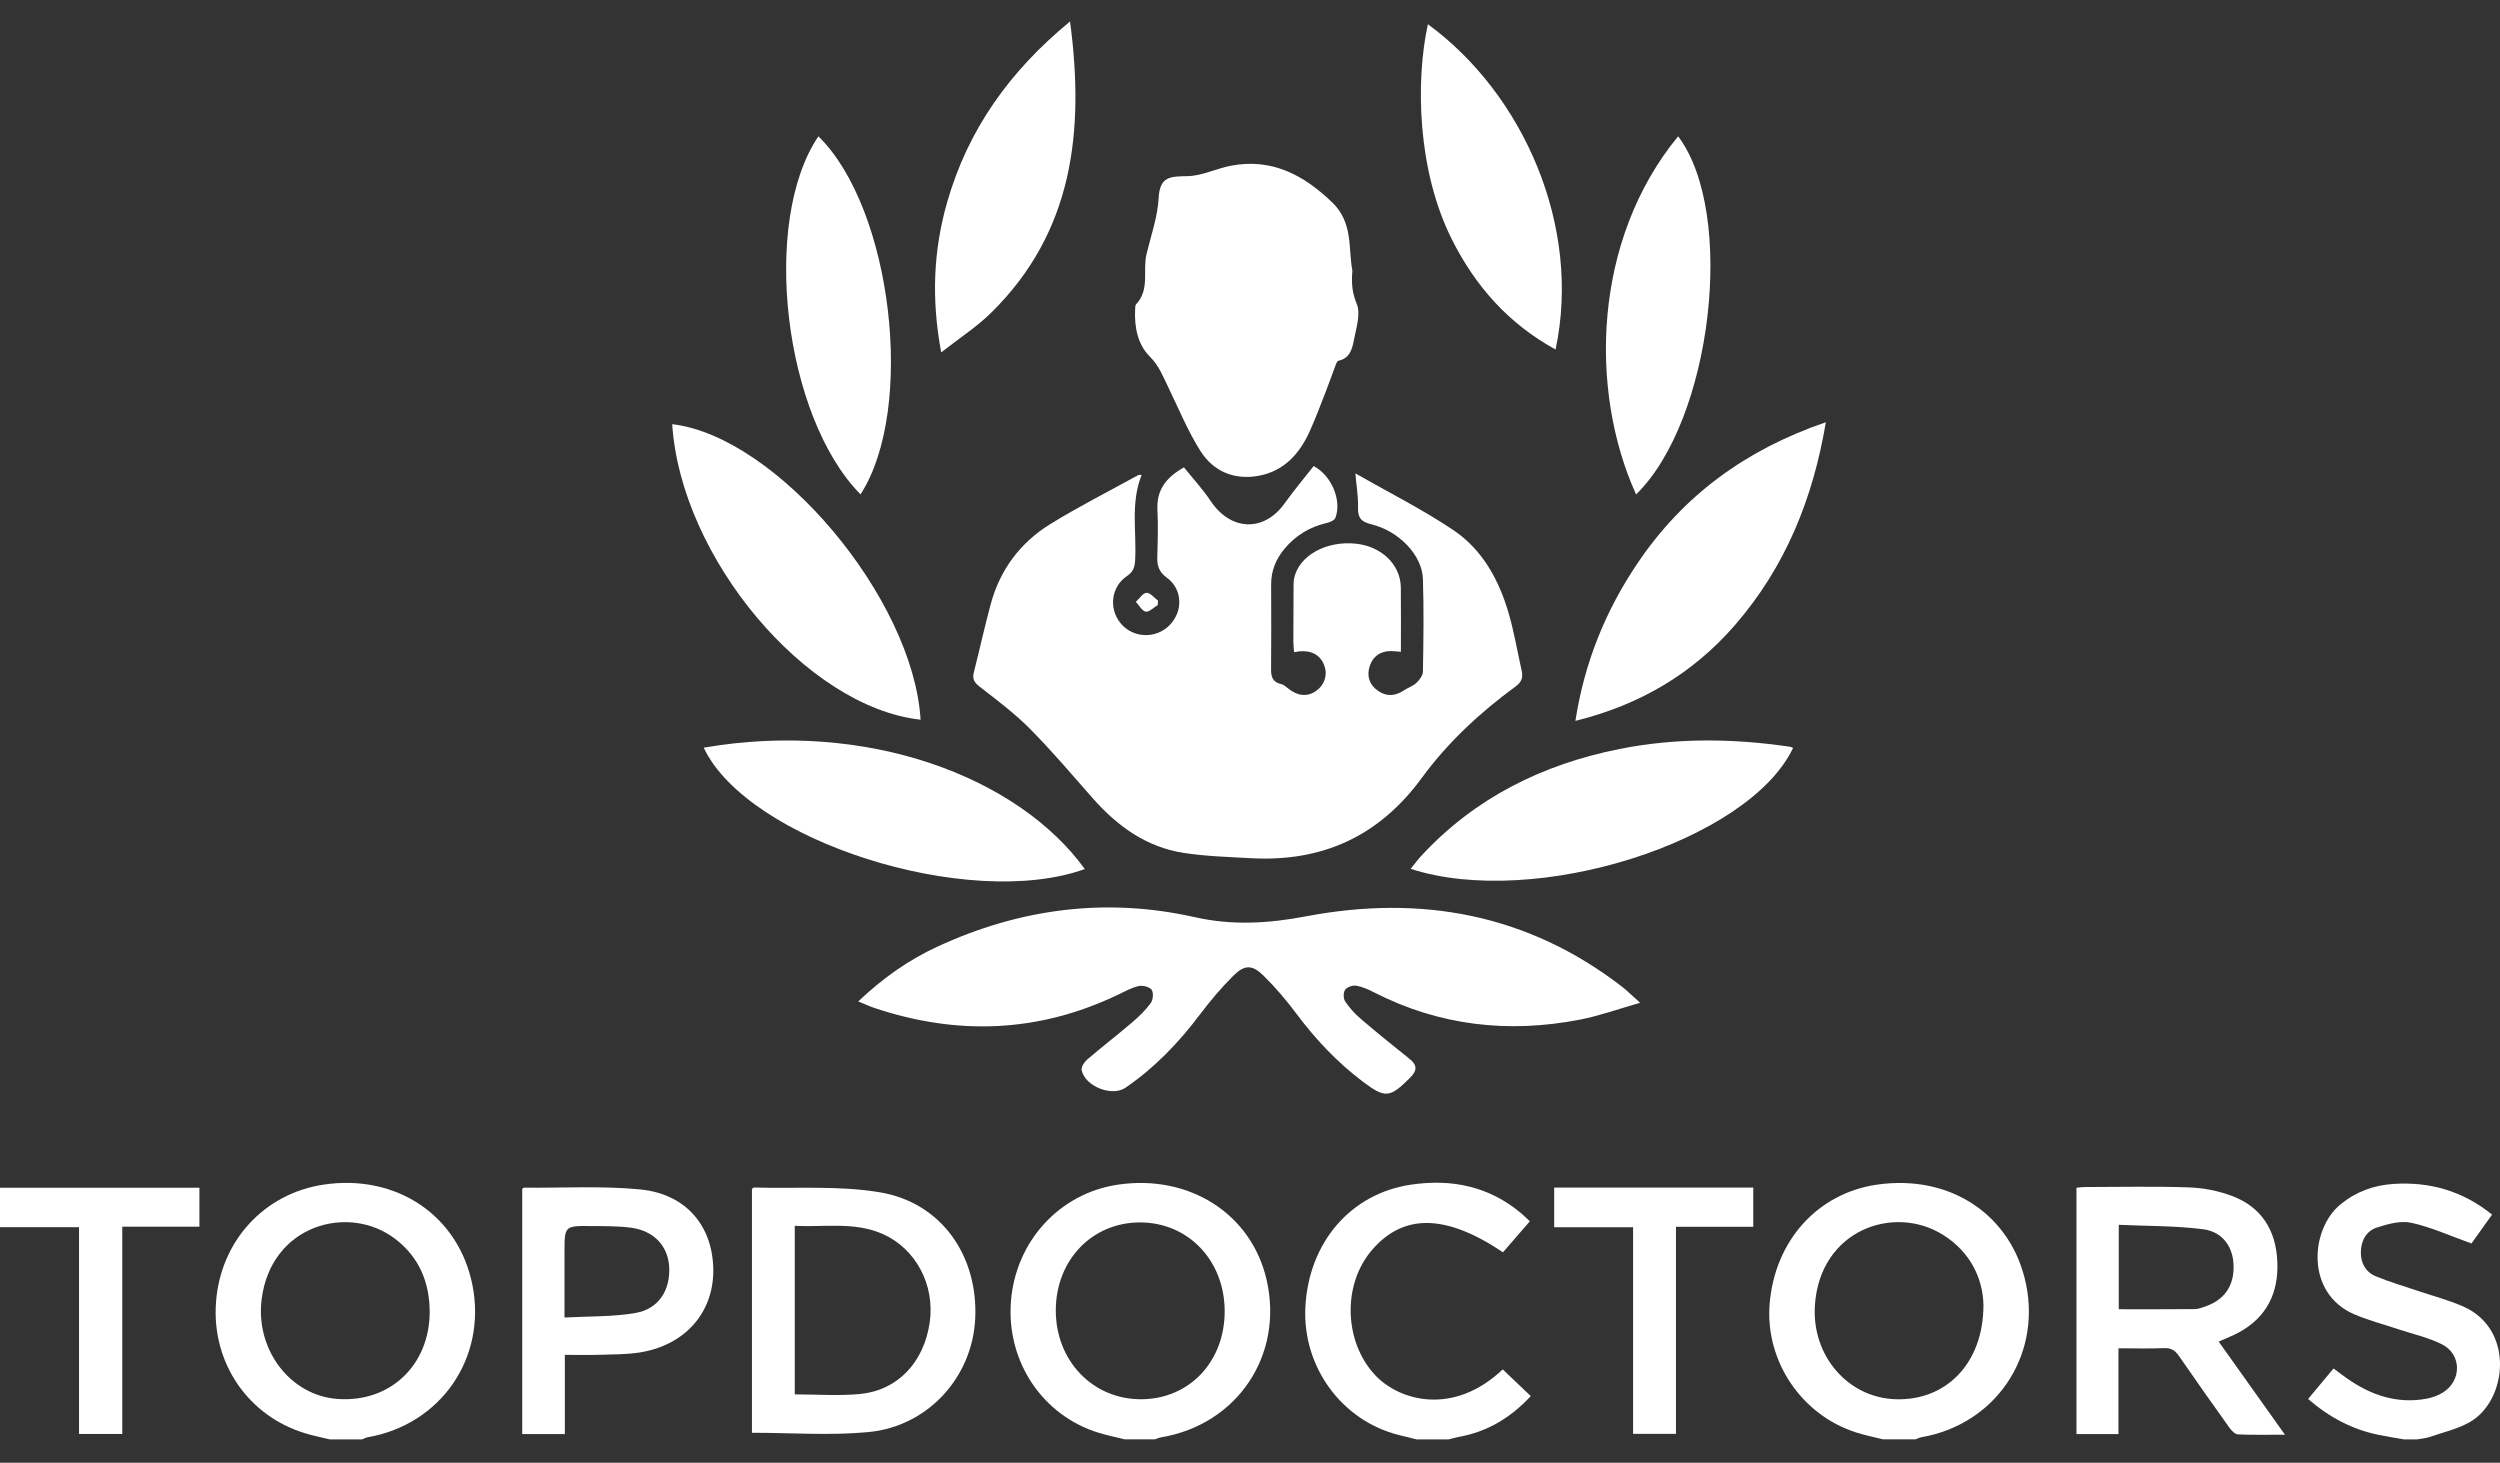 <svg xmlns="http://www.w3.org/2000/svg" width="94" height="55" viewBox="0 0 94 55" fill="none"><rect x="0" y="0" width="94" height="55" fill="#333333" stroke="none"/><path d="M12.395 54.12C12.095 54.047 11.791 53.986 11.495 53.898C9.335 53.253 7.963 51.253 8.12 48.987C8.281 46.671 9.926 44.871 12.183 44.539C14.928 44.136 17.257 45.72 17.767 48.336C18.299 51.061 16.575 53.559 13.834 54.039C13.758 54.052 13.687 54.093 13.613 54.121H12.395L12.395 54.12ZM16.157 49.338C16.155 48.219 15.761 47.273 14.863 46.585C13.123 45.251 10.189 46.04 9.837 48.857C9.601 50.744 10.905 52.471 12.692 52.601C14.659 52.744 16.145 51.343 16.157 49.337V49.338Z" fill="white"></path><path d="M70.807 54.121C70.468 54.035 70.124 53.966 69.792 53.861C67.729 53.204 66.362 51.164 66.539 49.02C66.734 46.65 68.342 44.867 70.572 44.543C73.339 44.14 75.654 45.692 76.183 48.304C76.737 51.037 75.002 53.562 72.247 54.039C72.171 54.052 72.099 54.092 72.025 54.12C71.619 54.12 71.213 54.12 70.806 54.12L70.807 54.121ZM74.578 49.073C74.559 48.096 74.108 47.092 73.062 46.433C71.21 45.267 68.423 46.247 68.24 49.085C68.118 50.968 69.474 52.548 71.263 52.611C73.164 52.678 74.575 51.274 74.578 49.073Z" fill="white"></path><path d="M42.292 54.12C41.966 54.039 41.635 53.972 41.315 53.874C39.201 53.227 37.845 51.202 38.01 48.952C38.176 46.686 39.831 44.87 42.027 44.544C44.718 44.144 47.057 45.641 47.625 48.124C48.273 50.954 46.526 53.56 43.658 54.044C43.58 54.057 43.505 54.093 43.429 54.118H42.291L42.292 54.12ZM46.048 49.299C46.044 47.397 44.681 45.966 42.869 45.963C41.065 45.961 39.705 47.374 39.698 49.26C39.69 51.161 41.085 52.618 42.908 52.612C44.717 52.606 46.051 51.199 46.048 49.299V49.299Z" fill="white"></path><path d="M90.387 54.12C90.069 54.064 89.749 54.016 89.434 53.951C88.445 53.747 87.583 53.294 86.785 52.601C87.105 52.217 87.412 51.849 87.741 51.455C87.915 51.584 88.072 51.705 88.234 51.819C89.14 52.458 90.127 52.798 91.248 52.589C91.456 52.55 91.668 52.472 91.848 52.362C92.566 51.919 92.567 50.925 91.817 50.546C91.305 50.288 90.727 50.163 90.177 49.979C89.627 49.795 89.061 49.648 88.53 49.422C86.677 48.635 86.866 46.221 87.997 45.289C88.585 44.805 89.257 44.562 90.004 44.515C91.366 44.428 92.595 44.779 93.702 45.668C93.412 46.075 93.134 46.465 92.927 46.755C92.13 46.47 91.416 46.142 90.666 45.977C90.266 45.888 89.786 46.021 89.374 46.154C88.974 46.282 88.775 46.646 88.768 47.078C88.761 47.495 88.948 47.83 89.329 47.988C89.838 48.2 90.371 48.353 90.894 48.531C91.468 48.726 92.061 48.881 92.615 49.123C94.556 49.974 94.277 52.64 92.887 53.457C92.422 53.73 91.866 53.853 91.348 54.032C91.197 54.084 91.032 54.093 90.874 54.122H90.386L90.387 54.12Z" fill="white"></path><path d="M53.259 54.121C53.038 54.065 52.816 54.011 52.595 53.956C50.447 53.417 48.968 51.392 49.082 49.145C49.207 46.715 50.786 44.878 53.052 44.543C54.582 44.317 55.986 44.603 57.196 45.619C57.298 45.705 57.391 45.8 57.522 45.921C57.175 46.322 56.843 46.705 56.512 47.086C54.359 45.639 52.762 45.621 51.578 47.01C50.465 48.316 50.538 50.455 51.702 51.701C52.626 52.689 54.662 53.237 56.503 51.489C56.849 51.819 57.194 52.148 57.556 52.493C56.812 53.297 55.922 53.843 54.825 54.031C54.707 54.052 54.593 54.091 54.478 54.121H53.259Z" fill="white"></path><path d="M42.928 17.853C42.5 18.91 42.742 19.999 42.681 21.066C42.666 21.324 42.614 21.5 42.373 21.661C41.769 22.066 41.683 22.898 42.144 23.445C42.612 24.001 43.47 24.028 43.98 23.503C44.488 22.98 44.47 22.156 43.871 21.719C43.554 21.488 43.504 21.244 43.515 20.906C43.533 20.325 43.548 19.742 43.519 19.161C43.484 18.432 43.834 17.96 44.517 17.572C44.851 17.989 45.223 18.39 45.523 18.84C46.275 19.967 47.523 20.013 48.297 18.932C48.646 18.445 49.033 17.985 49.394 17.524C50.078 17.885 50.46 18.837 50.208 19.475C50.172 19.566 50.008 19.635 49.891 19.662C49.247 19.811 48.714 20.132 48.294 20.639C47.973 21.026 47.792 21.465 47.795 21.977C47.8 23.045 47.8 24.114 47.793 25.183C47.791 25.459 47.866 25.653 48.166 25.72C48.262 25.741 48.351 25.817 48.431 25.883C48.778 26.17 49.148 26.21 49.472 25.988C49.8 25.763 49.926 25.39 49.795 25.028C49.653 24.638 49.325 24.449 48.86 24.49C48.807 24.495 48.755 24.507 48.658 24.523C48.648 24.382 48.63 24.254 48.63 24.127C48.63 23.436 48.634 22.747 48.638 22.056C48.638 21.948 48.639 21.838 48.662 21.734C48.845 20.893 49.856 20.329 50.971 20.441C51.941 20.538 52.66 21.226 52.671 22.087C52.681 22.884 52.673 23.681 52.673 24.508C52.536 24.497 52.421 24.481 52.307 24.48C51.908 24.478 51.627 24.671 51.503 25.042C51.38 25.413 51.484 25.743 51.809 25.972C52.133 26.201 52.463 26.176 52.79 25.956C52.941 25.855 53.129 25.797 53.258 25.676C53.372 25.567 53.5 25.399 53.502 25.256C53.522 24.093 53.54 22.928 53.502 21.766C53.475 20.881 52.604 19.964 51.56 19.713C51.16 19.617 51.05 19.452 51.062 19.068C51.073 18.671 51.003 18.272 50.962 17.799C52.208 18.512 53.479 19.148 54.649 19.934C55.751 20.675 56.373 21.826 56.735 23.091C56.936 23.791 57.057 24.514 57.216 25.226C57.271 25.472 57.214 25.644 56.989 25.809C55.648 26.79 54.433 27.918 53.455 29.255C51.851 31.446 49.717 32.415 47.039 32.268C46.19 32.222 45.333 32.197 44.495 32.067C43.096 31.849 42.01 31.06 41.089 30.016C40.311 29.134 39.55 28.233 38.722 27.399C38.144 26.816 37.477 26.319 36.826 25.812C36.624 25.654 36.555 25.518 36.617 25.276C36.834 24.425 37.021 23.566 37.25 22.719C37.599 21.42 38.365 20.399 39.5 19.7C40.57 19.042 41.694 18.472 42.796 17.865C42.824 17.849 42.867 17.858 42.928 17.854V17.853Z" fill="white"></path><path d="M32.27 37.653C33.188 36.784 34.153 36.099 35.238 35.598C38.344 34.16 41.58 33.733 44.931 34.487C46.339 34.804 47.694 34.722 49.103 34.455C53.428 33.633 57.443 34.363 60.99 37.101C61.19 37.256 61.368 37.437 61.668 37.705C60.843 37.94 60.134 38.197 59.403 38.339C56.717 38.859 54.126 38.571 51.668 37.314C51.454 37.204 51.224 37.101 50.99 37.061C50.859 37.039 50.649 37.114 50.576 37.217C50.505 37.318 50.507 37.548 50.578 37.653C50.741 37.896 50.946 38.122 51.17 38.313C51.766 38.822 52.376 39.318 52.99 39.806C53.298 40.049 53.291 40.252 53.015 40.528C52.259 41.281 52.087 41.307 51.238 40.666C50.281 39.944 49.468 39.082 48.75 38.121C48.371 37.613 47.956 37.126 47.506 36.682C47.087 36.268 46.794 36.268 46.379 36.682C45.921 37.137 45.501 37.637 45.111 38.153C44.315 39.21 43.411 40.152 42.315 40.9C41.806 41.248 40.794 40.845 40.67 40.236C40.647 40.12 40.768 39.933 40.875 39.841C41.43 39.366 42.01 38.919 42.565 38.445C42.82 38.227 43.069 37.988 43.266 37.719C43.355 37.597 43.38 37.325 43.302 37.216C43.222 37.104 42.965 37.041 42.812 37.076C42.541 37.138 42.286 37.282 42.031 37.404C39.048 38.832 35.993 38.942 32.877 37.899C32.69 37.836 32.511 37.752 32.272 37.654L32.27 37.653Z" fill="white"></path><path d="M50.85 10.176C50.806 10.68 50.849 11.029 51.014 11.428C51.167 11.799 50.996 12.321 50.911 12.765C50.847 13.099 50.771 13.464 50.33 13.563C50.257 13.579 50.211 13.756 50.169 13.864C50.053 14.166 49.95 14.473 49.831 14.774C49.64 15.261 49.456 15.752 49.24 16.228C48.858 17.069 48.275 17.714 47.329 17.889C46.416 18.058 45.628 17.73 45.142 16.966C44.661 16.211 44.32 15.366 43.925 14.556C43.728 14.152 43.579 13.752 43.232 13.406C42.776 12.951 42.648 12.294 42.681 11.635C42.684 11.568 42.681 11.48 42.719 11.439C43.24 10.888 42.959 10.174 43.11 9.549C43.28 8.849 43.529 8.149 43.566 7.44C43.608 6.617 44.024 6.635 44.653 6.623C45.203 6.613 45.743 6.33 46.3 6.227C47.828 5.946 49.018 6.577 50.093 7.612C50.892 8.382 50.69 9.367 50.849 10.175L50.85 10.176Z" fill="white"></path><path d="M67.42 28.123C65.749 31.637 57.717 34.189 53.041 32.668C53.184 32.493 53.307 32.324 53.448 32.171C55.473 29.987 58.007 28.739 60.895 28.162C63.028 27.736 65.171 27.762 67.316 28.08C67.352 28.086 67.385 28.108 67.42 28.123Z" fill="white"></path><path d="M26.459 28.112C32.619 27.052 38.288 29.221 40.789 32.676C36.424 34.25 28.114 31.619 26.459 28.112Z" fill="white"></path><path d="M34.614 27.061C30.312 26.588 25.597 20.96 25.275 15.949C29.213 16.41 34.337 22.489 34.614 27.061Z" fill="white"></path><path d="M68.652 15.876C68.166 18.765 67.126 21.319 65.244 23.492C63.658 25.323 61.67 26.502 59.235 27.105C59.575 24.911 60.365 22.969 61.562 21.191C63.282 18.633 65.638 16.907 68.652 15.876Z" fill="white"></path><path d="M83.424 50.446C84.256 51.615 85.059 52.745 85.914 53.945C85.267 53.945 84.705 53.959 84.145 53.933C84.033 53.928 83.902 53.788 83.824 53.678C83.186 52.787 82.553 51.892 81.932 50.989C81.787 50.779 81.636 50.678 81.369 50.69C80.816 50.713 80.263 50.696 79.654 50.696V53.922H78.075V44.658C78.175 44.65 78.291 44.633 78.406 44.632C79.707 44.631 81.007 44.601 82.305 44.646C82.849 44.665 83.413 44.775 83.922 44.967C85.041 45.387 85.58 46.27 85.628 47.445C85.676 48.609 85.233 49.527 84.182 50.099C83.957 50.221 83.717 50.312 83.423 50.444L83.424 50.446ZM79.666 49.227C80.639 49.227 81.582 49.231 82.525 49.222C82.656 49.221 82.79 49.168 82.917 49.124C83.639 48.877 84.004 48.345 83.983 47.584C83.963 46.883 83.576 46.313 82.832 46.219C81.795 46.086 80.74 46.102 79.666 46.053V49.226V49.227Z" fill="white"></path><path d="M28.273 53.873V44.704C28.308 44.68 28.33 44.651 28.352 44.651C29.93 44.696 31.537 44.572 33.081 44.83C35.395 45.217 36.782 47.214 36.668 49.585C36.561 51.776 34.9 53.63 32.655 53.846C31.223 53.983 29.767 53.872 28.274 53.872L28.273 53.873ZM29.883 52.429C30.71 52.429 31.521 52.489 32.319 52.416C33.75 52.284 34.742 51.227 34.958 49.718C35.159 48.305 34.426 46.935 33.174 46.391C32.112 45.93 31 46.148 29.883 46.091V52.428V52.429Z" fill="white"></path><path d="M53.689 0.911C57.276 3.533 59.477 8.511 58.489 13.141C56.732 12.18 55.483 10.773 54.598 9.017C53.278 6.398 53.226 3.018 53.689 0.91V0.911Z" fill="white"></path><path d="M40.234 0.807C40.781 4.95 40.352 8.718 37.274 11.753C36.733 12.287 36.08 12.707 35.389 13.25C35.014 11.244 35.095 9.407 35.616 7.593C36.399 4.868 37.966 2.67 40.234 0.807V0.807Z" fill="white"></path><path d="M32.356 18.588C29.468 15.667 28.604 8.326 30.772 5.126C33.547 7.838 34.434 15.372 32.356 18.588Z" fill="white"></path><path d="M61.517 18.591C59.741 14.675 59.894 9.019 63.098 5.125C65.286 8.032 64.373 15.803 61.517 18.591Z" fill="white"></path><path d="M19.636 44.703C19.672 44.673 19.683 44.657 19.693 44.657C21.151 44.67 22.621 44.583 24.067 44.722C25.794 44.89 26.798 46.092 26.82 47.733C26.841 49.348 25.752 50.59 24.045 50.854C23.554 50.929 23.049 50.925 22.55 50.94C22.132 50.953 21.714 50.943 21.238 50.943V53.922H19.636V44.702V44.703ZM21.225 49.539C22.151 49.488 23.035 49.516 23.889 49.369C24.761 49.22 25.205 48.517 25.162 47.647C25.121 46.848 24.586 46.271 23.712 46.159C23.217 46.096 22.713 46.103 22.213 46.099C21.225 46.091 21.225 46.096 21.225 47.098C21.225 47.879 21.225 48.66 21.225 49.539Z" fill="white"></path><path d="M7.498 46.123H4.597V53.917H2.972V46.142H0V44.659H7.498V46.123Z" fill="white"></path><path d="M58.438 44.653H65.923V46.127H63.016V53.913H61.404V46.144H58.438V44.653Z" fill="white"></path><path d="M43.533 22.748C43.38 22.839 43.215 23.017 43.08 22.997C42.941 22.976 42.831 22.76 42.708 22.63C42.841 22.508 42.968 22.299 43.11 22.289C43.245 22.28 43.396 22.476 43.54 22.581C43.537 22.637 43.536 22.692 43.533 22.748Z" fill="white"></path></svg>